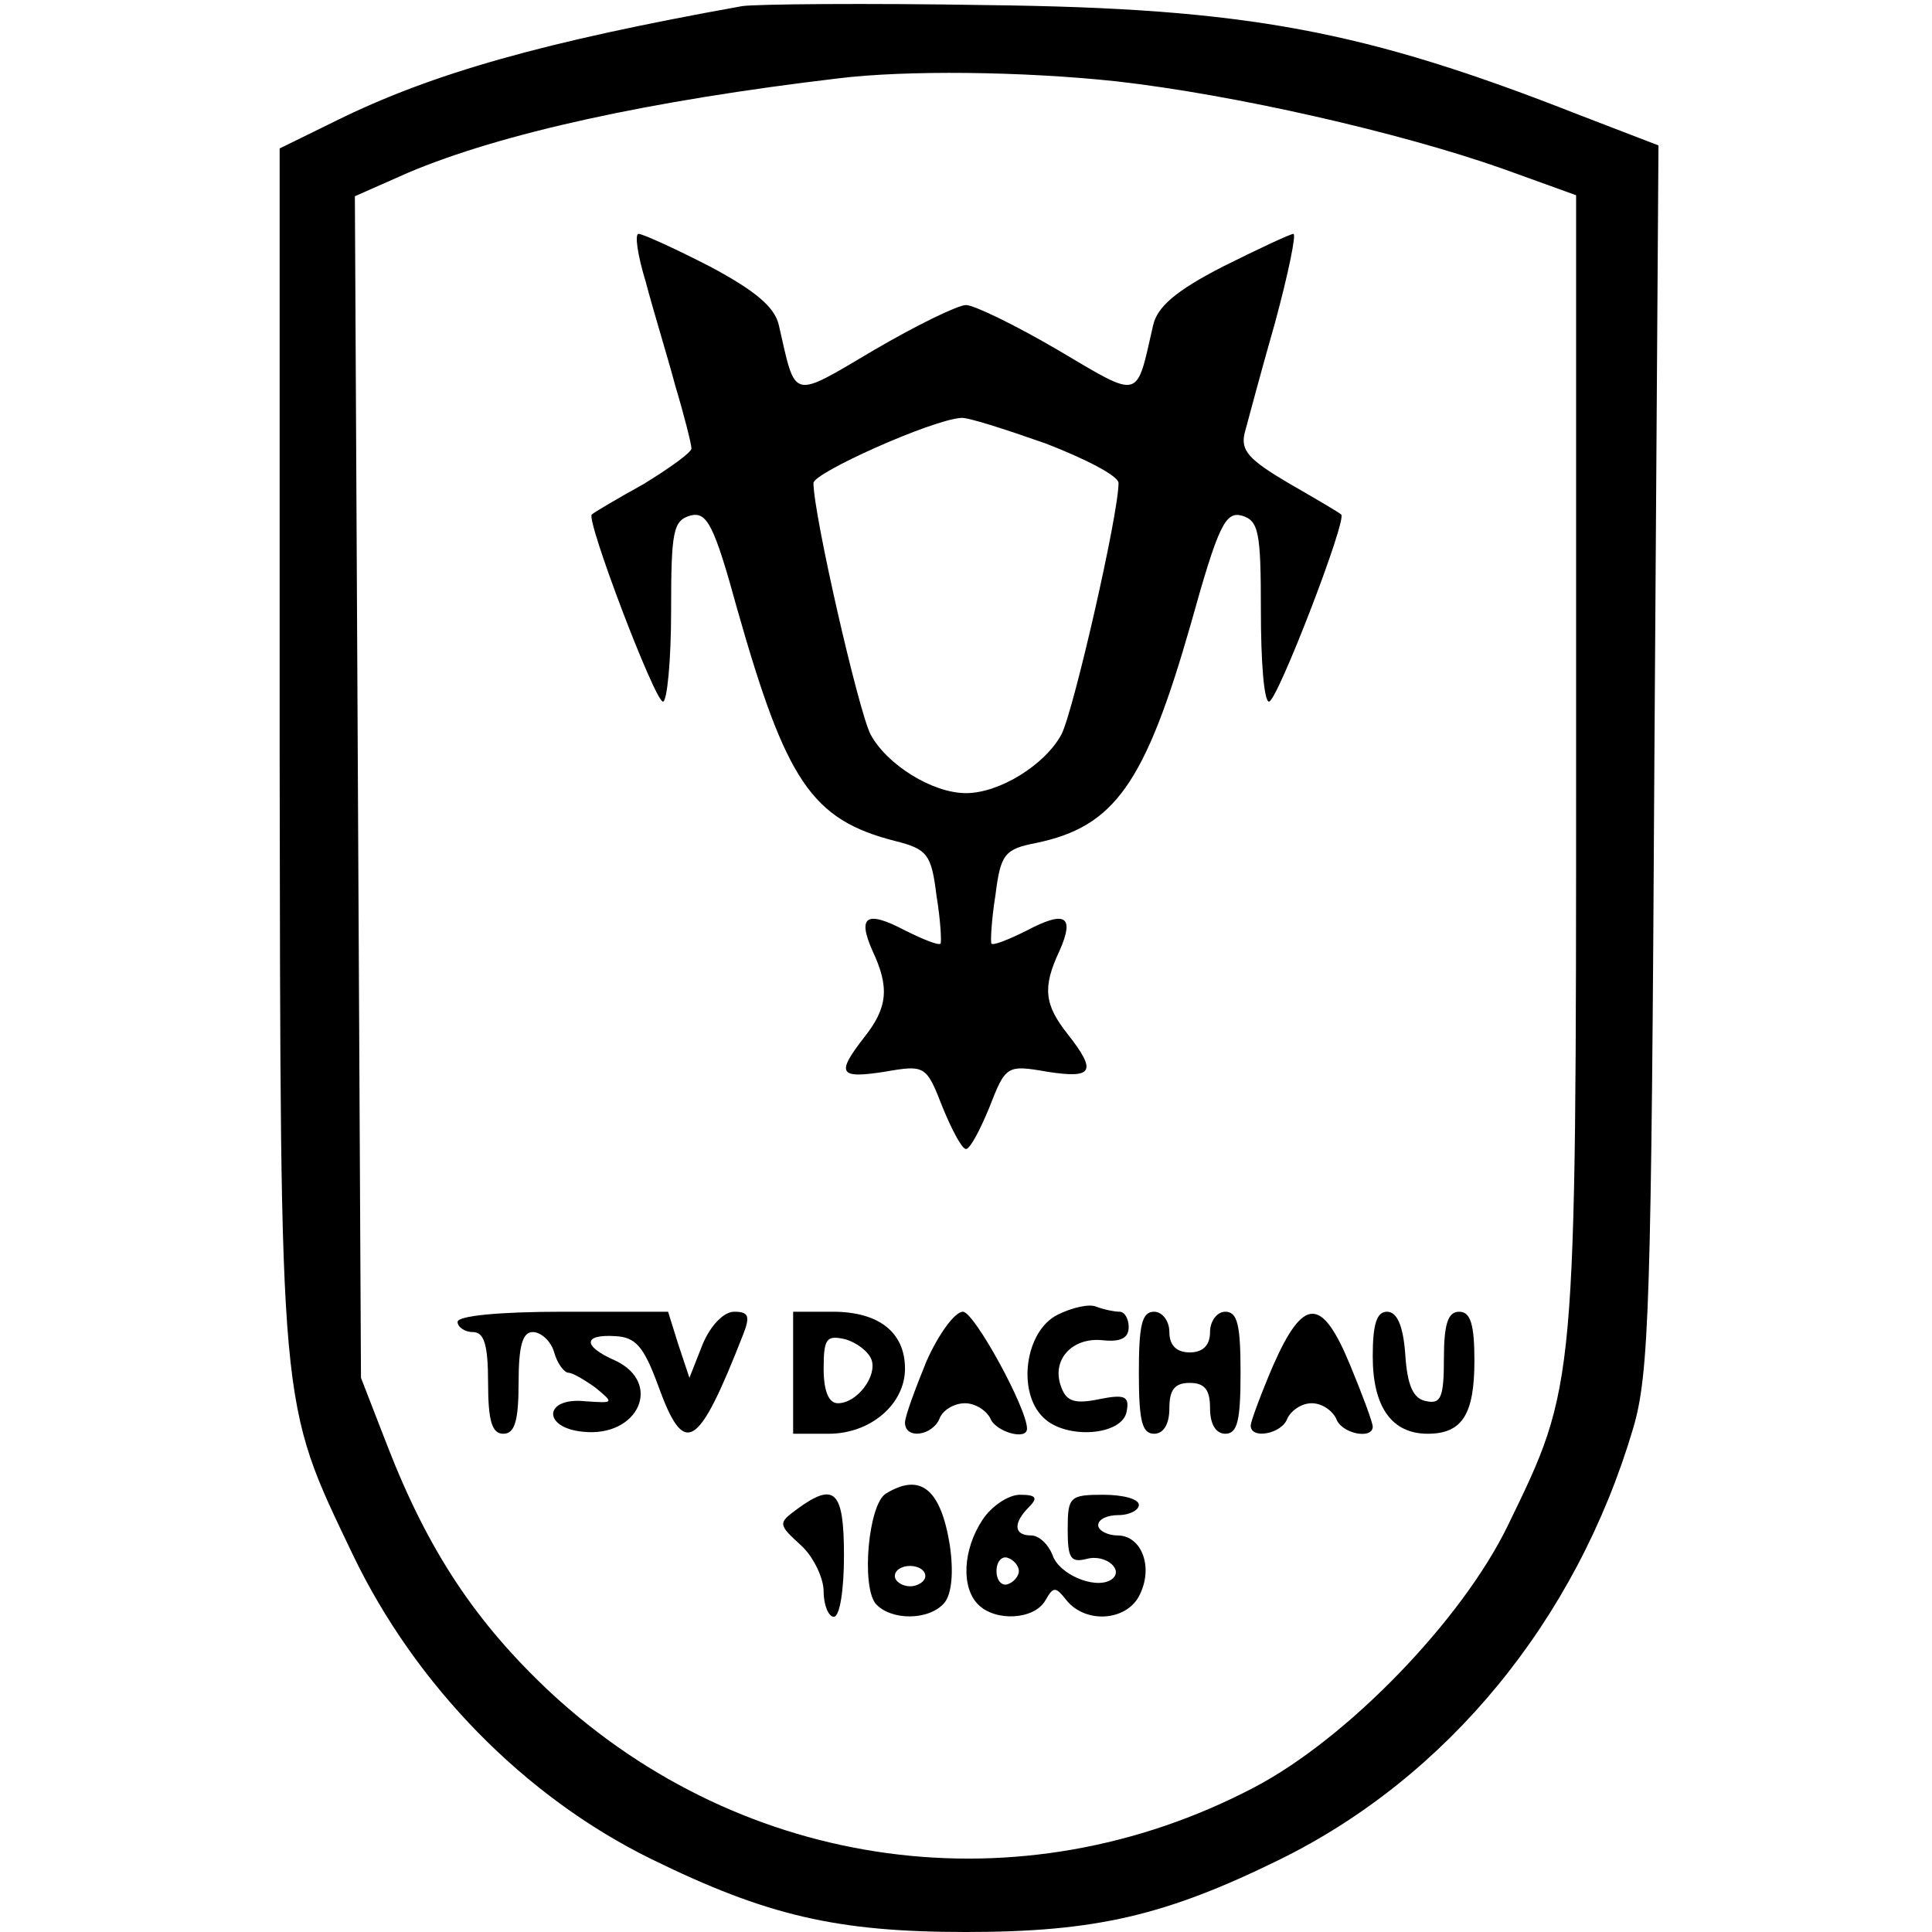 <?xml version="1.0" encoding="UTF-8" standalone="yes"?>
<svg version="1.0" xmlns="http://www.w3.org/2000/svg" width="190" height="190" viewBox="0 0 190 190" preserveAspectRatio="xMidYMid meet">
  <g transform="translate(0,190) scale(0.1,-0.1)" fill="#000000" stroke="none">
    <path d="M730 1894 c-195 -35 -305 -66 -400 -113 l-55 -27 0 -590 c1 -659 -1
-640 72 -793 62 -129 169 -238 293 -299 114 -56 183 -72 310 -72 127 0 196 16
308 71 165 81 292 235 348 424 16 54 18 121 21 661 l4 601 -78 30 c-211 83
-326 105 -583 108 -118 2 -226 1 -240 -1z m368 -74 c115 -13 278 -50 380 -86
l72 -26 0 -557 c0 -618 0 -613 -67 -751 -45 -93 -158 -210 -250 -258 -229
-120 -501 -83 -691 93 -74 69 -121 140 -161 243 l-26 67 -3 581 -3 581 52 23
c92 39 238 71 424 93 65 8 180 7 273 -3z"/>
    <path d="M635 1623 c7 -27 21 -72 29 -102 9 -30 16 -58 16 -62 0 -4 -21 -19
-47 -35 -27 -15 -49 -28 -51 -30 -6 -5 62 -184 70 -184 4 0 8 40 8 89 0 79 2
89 19 94 16 4 23 -8 46 -92 48 -169 73 -207 155 -228 32 -8 36 -13 41 -54 4
-24 5 -45 4 -47 -2 -2 -17 4 -35 13 -38 20 -47 14 -32 -20 17 -36 15 -56 -8
-85 -28 -36 -25 -41 20 -34 40 7 41 6 57 -35 9 -22 19 -41 23 -41 4 0 14 19
23 41 16 41 17 42 57 35 45 -7 49 0 20 37 -23 29 -25 46 -8 82 15 34 6 40 -32
20 -18 -9 -33 -15 -35 -13 -1 2 0 23 4 48 5 40 9 45 40 51 77 16 107 58 152
215 27 97 34 111 50 107 17 -5 19 -16 19 -94 0 -49 3 -89 8 -89 8 0 77 179 71
184 -2 2 -26 16 -52 31 -39 23 -47 32 -43 49 3 11 16 60 30 109 13 48 21 87
18 87 -3 0 -35 -15 -69 -32 -47 -24 -65 -40 -69 -58 -17 -74 -11 -73 -94 -24
-41 24 -82 44 -90 44 -8 0 -49 -20 -90 -44 -83 -49 -77 -50 -94 24 -4 18 -23
34 -68 58 -35 18 -66 32 -70 32 -4 0 -1 -21 7 -47z m393 -159 c39 -15 72 -32
72 -39 0 -31 -44 -223 -56 -247 -16 -30 -61 -58 -94 -58 -33 0 -78 28 -94 58
-12 24 -56 216 -56 247 0 10 116 62 145 64 6 1 43 -11 83 -25z"/>
    <path d="M1040 607 c-32 -16 -40 -76 -14 -101 22 -22 78 -18 82 6 3 15 -2 17
-27 12 -24 -5 -32 -2 -37 11 -11 27 10 50 40 47 18 -2 26 2 26 13 0 8 -4 15
-9 15 -5 0 -15 2 -23 5 -7 3 -24 -1 -38 -8z"/>
    <path d="M450 600 c0 -5 7 -10 15 -10 11 0 15 -12 15 -50 0 -38 4 -50 15 -50
11 0 15 12 15 50 0 37 4 50 14 50 8 0 18 -9 21 -20 3 -11 10 -20 14 -20 4 0
16 -7 27 -15 18 -15 18 -15 -11 -13 -40 4 -42 -26 -2 -30 55 -6 79 48 32 70
-32 14 -32 26 0 24 20 -1 28 -10 42 -48 26 -72 39 -65 84 50 7 18 5 22 -9 22
-10 0 -23 -13 -31 -32 l-13 -33 -11 33 -10 32 -103 0 c-63 0 -104 -4 -104 -10z"/>
    <path d="M780 550 l0 -60 35 0 c41 0 75 29 75 64 0 36 -26 56 -71 56 l-39 0 0
-60z m77 13 c6 -16 -14 -43 -33 -43 -9 0 -14 12 -14 34 0 30 3 33 21 29 11 -3
23 -12 26 -20z"/>
    <path d="M911 561 c-11 -27 -21 -54 -21 -60 0 -17 27 -13 34 4 3 8 14 15 25
15 10 0 21 -7 25 -15 5 -13 36 -22 36 -10 0 20 -52 115 -63 115 -8 0 -24 -22
-36 -49z"/>
    <path d="M1120 550 c0 -47 3 -60 15 -60 9 0 15 9 15 25 0 18 5 25 20 25 15 0
20 -7 20 -25 0 -16 6 -25 15 -25 12 0 15 13 15 60 0 47 -3 60 -15 60 -8 0 -15
-9 -15 -20 0 -13 -7 -20 -20 -20 -13 0 -20 7 -20 20 0 11 -7 20 -15 20 -12 0
-15 -13 -15 -60z"/>
    <path d="M1252 557 c-12 -28 -22 -55 -22 -59 0 -14 31 -8 36 7 4 8 14 15 24
15 10 0 20 -7 24 -15 5 -15 36 -21 36 -8 0 4 -10 31 -22 60 -28 68 -46 68 -76
0z"/>
    <path d="M1350 566 c0 -50 19 -76 54 -76 34 0 46 19 46 72 0 36 -4 48 -15 48
-11 0 -15 -12 -15 -46 0 -38 -3 -45 -17 -42 -13 2 -19 15 -21 46 -2 28 -8 42
-18 42 -10 0 -14 -12 -14 -44z"/>
    <path d="M871 431 c-17 -11 -24 -90 -10 -108 15 -17 53 -17 68 1 7 9 9 30 5
57 -9 55 -29 71 -63 50z m39 -81 c0 -5 -7 -10 -15 -10 -8 0 -15 5 -15 10 0 6
7 10 15 10 8 0 15 -4 15 -10z"/>
    <path d="M784 416 c-19 -14 -19 -15 4 -36 12 -11 22 -32 22 -45 0 -14 5 -25
10 -25 6 0 10 27 10 60 0 64 -9 73 -46 46z"/>
    <path d="M966 405 c-19 -29 -21 -66 -4 -83 17 -17 55 -15 66 4 8 14 10 14 21
0 19 -23 58 -20 71 4 15 28 3 60 -21 60 -10 0 -19 5 -19 10 0 6 9 10 20 10 11
0 20 5 20 10 0 6 -16 10 -35 10 -33 0 -35 -2 -35 -34 0 -29 3 -33 19 -29 19 5
38 -12 23 -21 -16 -9 -51 6 -57 25 -4 10 -13 19 -21 19 -17 0 -18 12 -2 28 9
9 7 12 -9 12 -11 0 -28 -11 -37 -25z m36 -50 c0 -5 -5 -11 -11 -13 -6 -2 -11
4 -11 13 0 9 5 15 11 13 6 -2 11 -8 11 -13z"/>
  </g>
</svg>